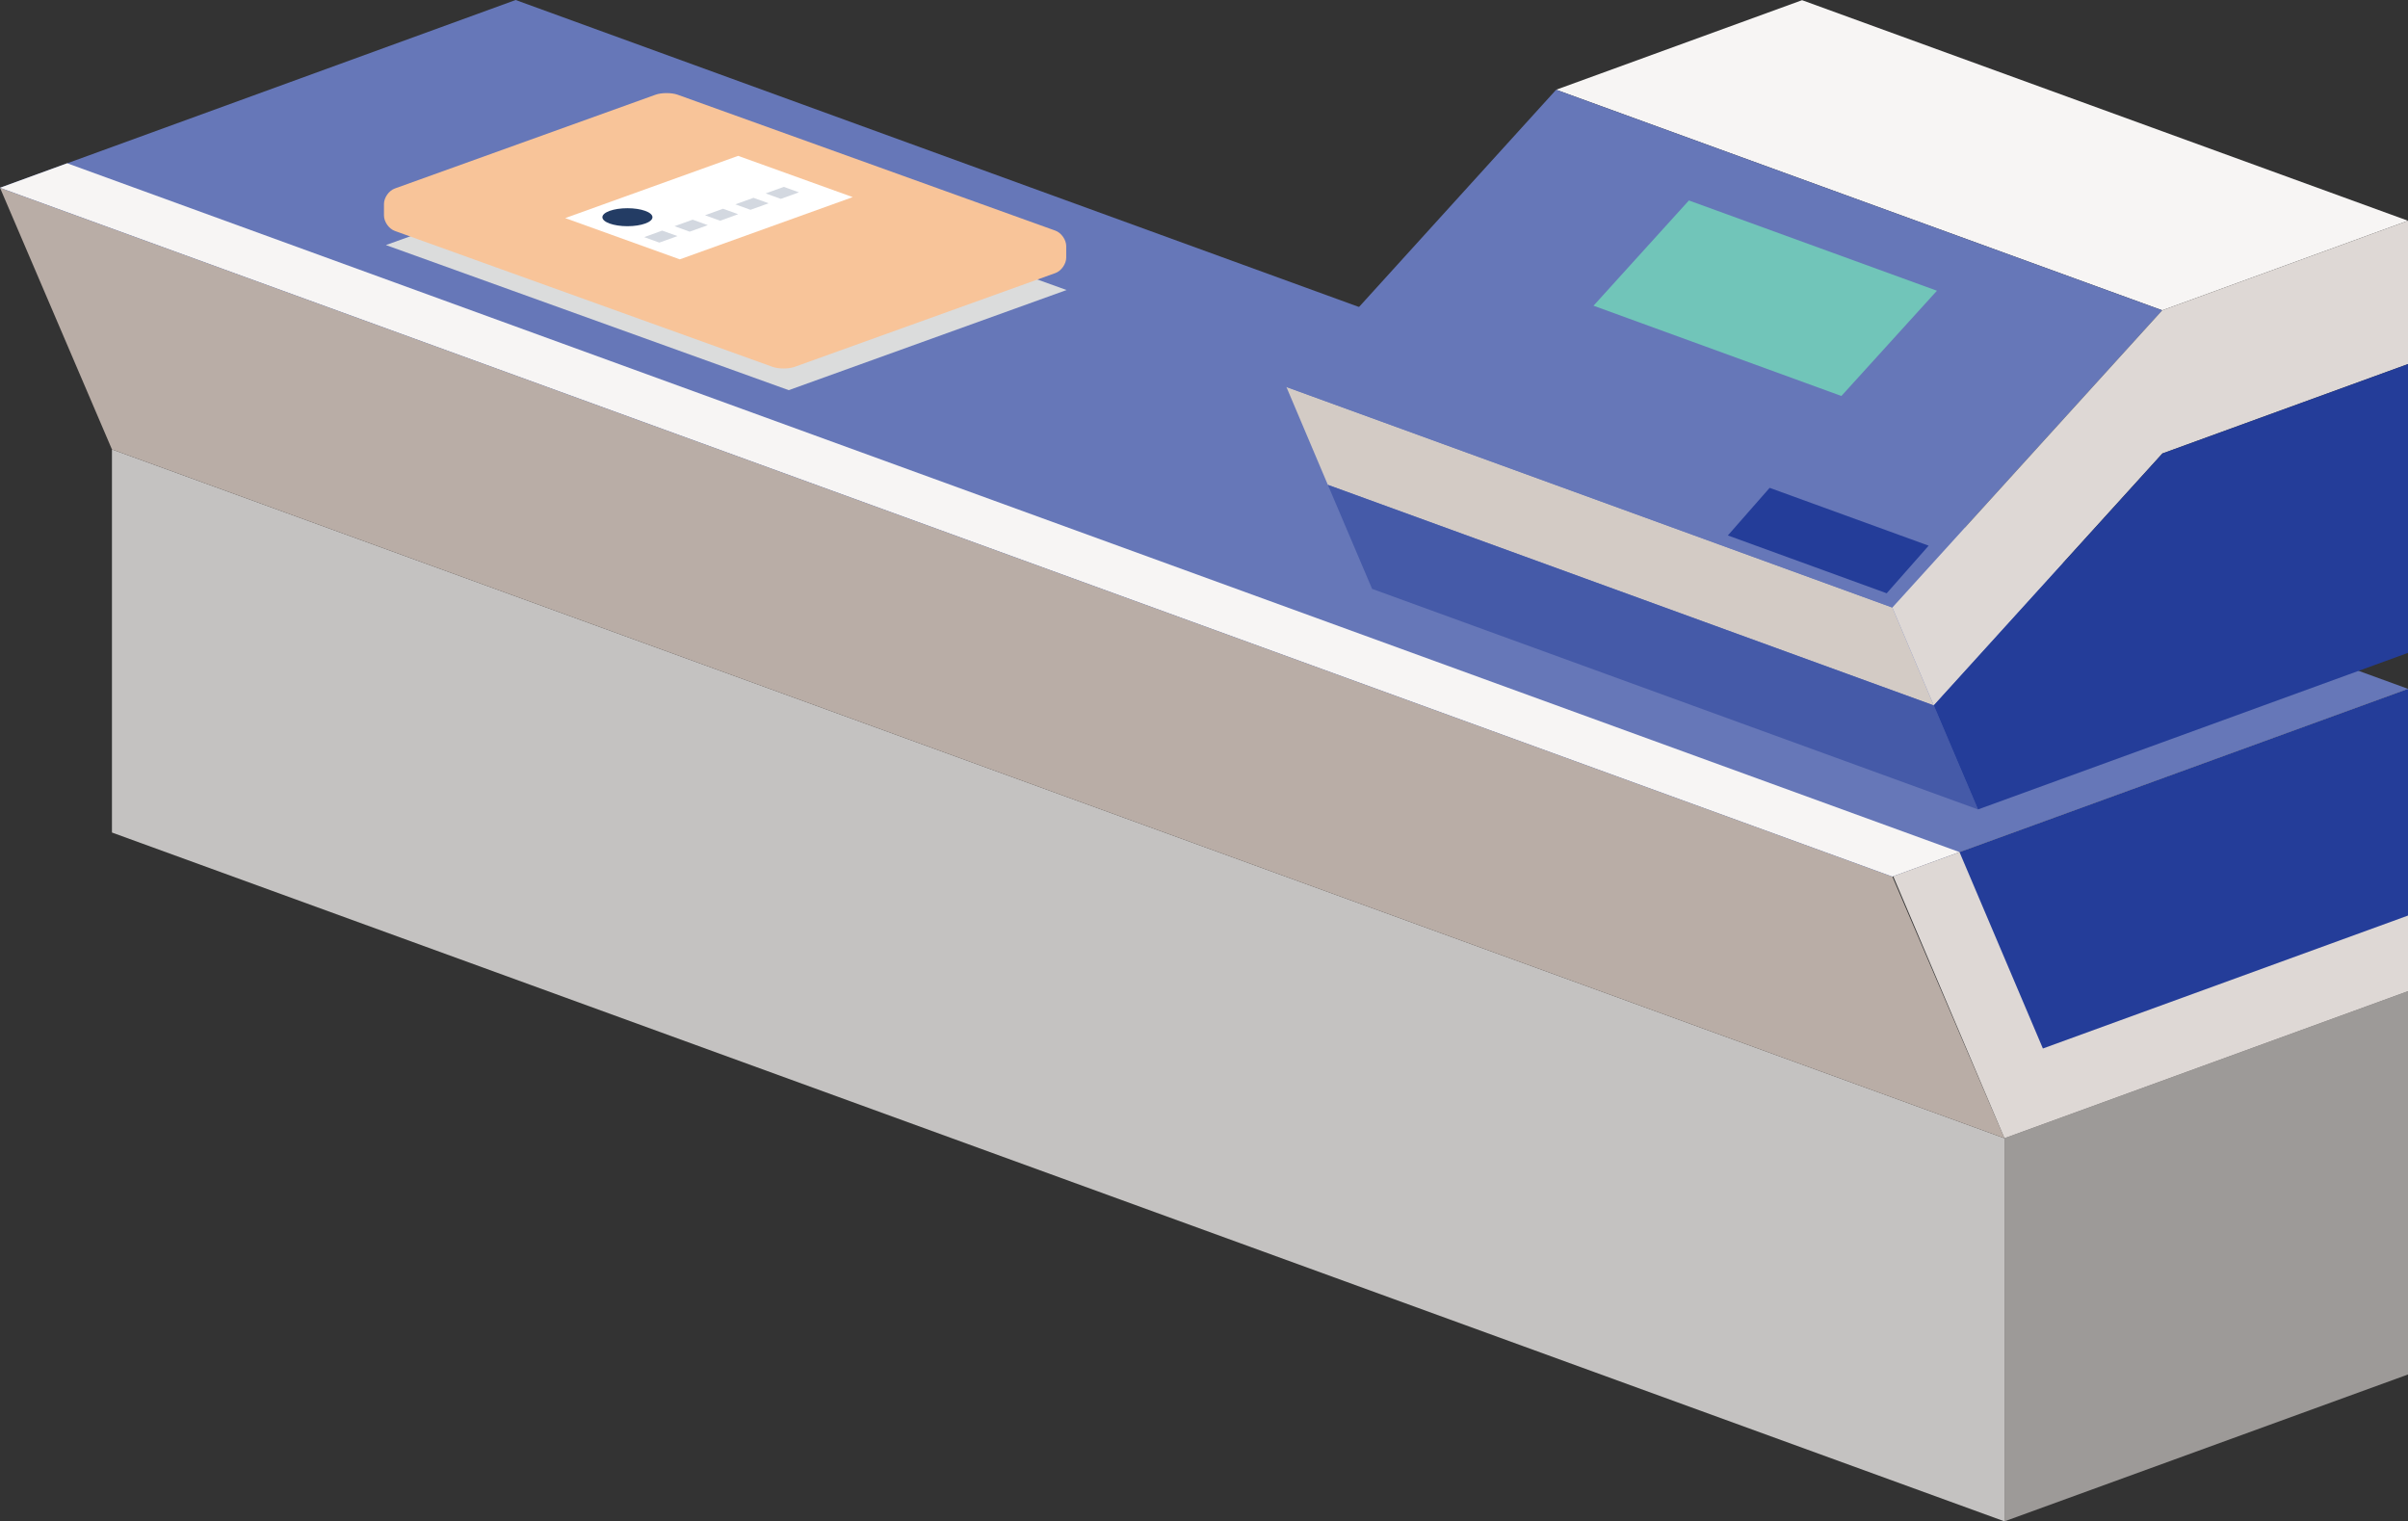 <?xml version="1.0" encoding="UTF-8"?>
<svg xmlns="http://www.w3.org/2000/svg" viewBox="0 0 136.59 86.29">
  <rect x="0" y="0" width="136.59" height="86.29" fill="#333333" stroke="none"/>
  <defs>
    <style>
      .cls-1 {
        fill: #f7f5f4;
      }

      .cls-2 {
        fill: #f8c499;
      }

      .cls-3 {
        fill: #fff;
      }

      .cls-4 {
        fill: #71c5b9;
      }

      .cls-5 {
        fill: #9d9a98;
      }

      .cls-6 {
        fill: #6677b8;
      }

      .cls-7 {
        fill: #b9ada6;
      }

      .cls-8 {
        fill: #ded8d5;
      }

      .cls-9 {
        fill: #c4c2c1;
      }

      .cls-10 {
        fill: #d3cbc5;
      }

      .cls-11 {
        fill: #d3d8e0;
      }

      .cls-12 {
        fill: #243d99;
      }

      .cls-13 {
        fill: #233c64;
      }

      .cls-14 {
        fill: #455aa8;
      }

      .cls-15 {
        fill: #dbdcdc;
        mix-blend-mode: multiply;
      }

      .cls-16 {
        isolation: isolate;
      }
    </style>
  </defs>
  <g class="cls-16">
    <g id="back">
      <g>
        <polygon class="cls-9" points="113.7 64.56 6.35 25.49 6.35 47.22 113.7 86.29 113.7 64.56"/>
        <polygon class="cls-5" points="136.59 56.22 113.7 64.56 113.7 86.29 136.59 77.96 136.59 56.22"/>
        <polygon class="cls-7" points="107.34 49.72 0 10.65 6.35 25.49 113.7 64.56 107.34 49.72"/>
        <polygon class="cls-6" points="0 10.65 29.25 0 136.59 39.07 107.34 49.72 0 10.65"/>
        <polygon class="cls-15" points="37.66 8.23 21.89 13.9 44.74 22.13 60.5 16.45 37.66 8.23"/>
        <polygon class="cls-1" points="0 10.65 3.81 9.26 111.15 48.33 107.34 49.72 0 10.65"/>
        <polygon class="cls-8" points="136.59 39.07 107.39 49.7 113.7 64.56 136.59 56.22 136.59 39.07"/>
        <polygon class="cls-12" points="115.88 59.47 136.59 51.93 136.59 39.07 111.15 48.33 115.88 59.47"/>
        <g>
          <path class="cls-2" d="M60.48,13.96c0-.36-.28-.76-.62-.88l-21.43-7.71c-.34-.12-.9-.12-1.24,0l-14.79,5.32c-.34,.12-.62,.52-.62,.88v.65c0,.36,.28,.76,.62,.88l21.43,7.71c.34,.12,.9,.12,1.24,0l14.79-5.32c.34-.12,.62-.52,.62-.88v-.65Z"/>
          <polygon class="cls-3" points="41.87 8.84 32.06 12.37 38.56 14.71 48.37 11.18 41.87 8.84"/>
          <g>
            <polygon class="cls-11" points="37.56 13.08 36.54 13.45 37.4 13.76 38.43 13.39 37.56 13.08"/>
            <polygon class="cls-11" points="39.29 12.46 38.26 12.83 39.12 13.14 40.15 12.77 39.29 12.46"/>
            <polygon class="cls-11" points="41.01 11.84 39.99 12.21 40.85 12.52 41.87 12.15 41.01 11.84"/>
            <polygon class="cls-11" points="42.74 11.22 41.71 11.59 42.57 11.9 43.6 11.53 42.74 11.22"/>
            <polygon class="cls-11" points="44.46 10.6 43.43 10.97 44.29 11.28 45.32 10.91 44.46 10.6"/>
          </g>
          <ellipse class="cls-13" cx="35.59" cy="12.32" rx="1.42" ry=".51"/>
        </g>
        <g>
          <polygon class="cls-10" points="72.97 21.95 75.32 27.5 109.69 40.01 107.34 34.46 72.97 21.95"/>
          <polygon class="cls-14" points="75.32 27.5 77.83 33.4 112.2 45.91 109.69 40.01 75.32 27.5"/>
          <polygon class="cls-1" points="88.27 5.09 102.22 .01 136.59 12.52 122.65 17.6 88.27 5.09"/>
          <polygon class="cls-6" points="88.27 5.09 72.97 21.95 107.34 34.46 122.65 17.6 88.27 5.09"/>
          <polygon class="cls-4" points="90.39 17.34 104.45 22.46 109.87 16.49 95.8 11.37 90.39 17.34"/>
          <polygon class="cls-8" points="122.65 17.6 107.34 34.46 109.69 40.01 122.66 25.72 136.59 20.65 136.59 12.52 122.65 17.6"/>
          <polygon class="cls-12" points="122.66 25.72 109.69 40.01 112.2 45.91 136.59 37.03 136.59 20.65 122.66 25.72"/>
        </g>
        <polygon class="cls-12" points="98.01 30.37 107.02 33.65 109.4 30.95 100.38 27.67 98.01 30.37"/>
      </g>
    </g>
  </g>
</svg>